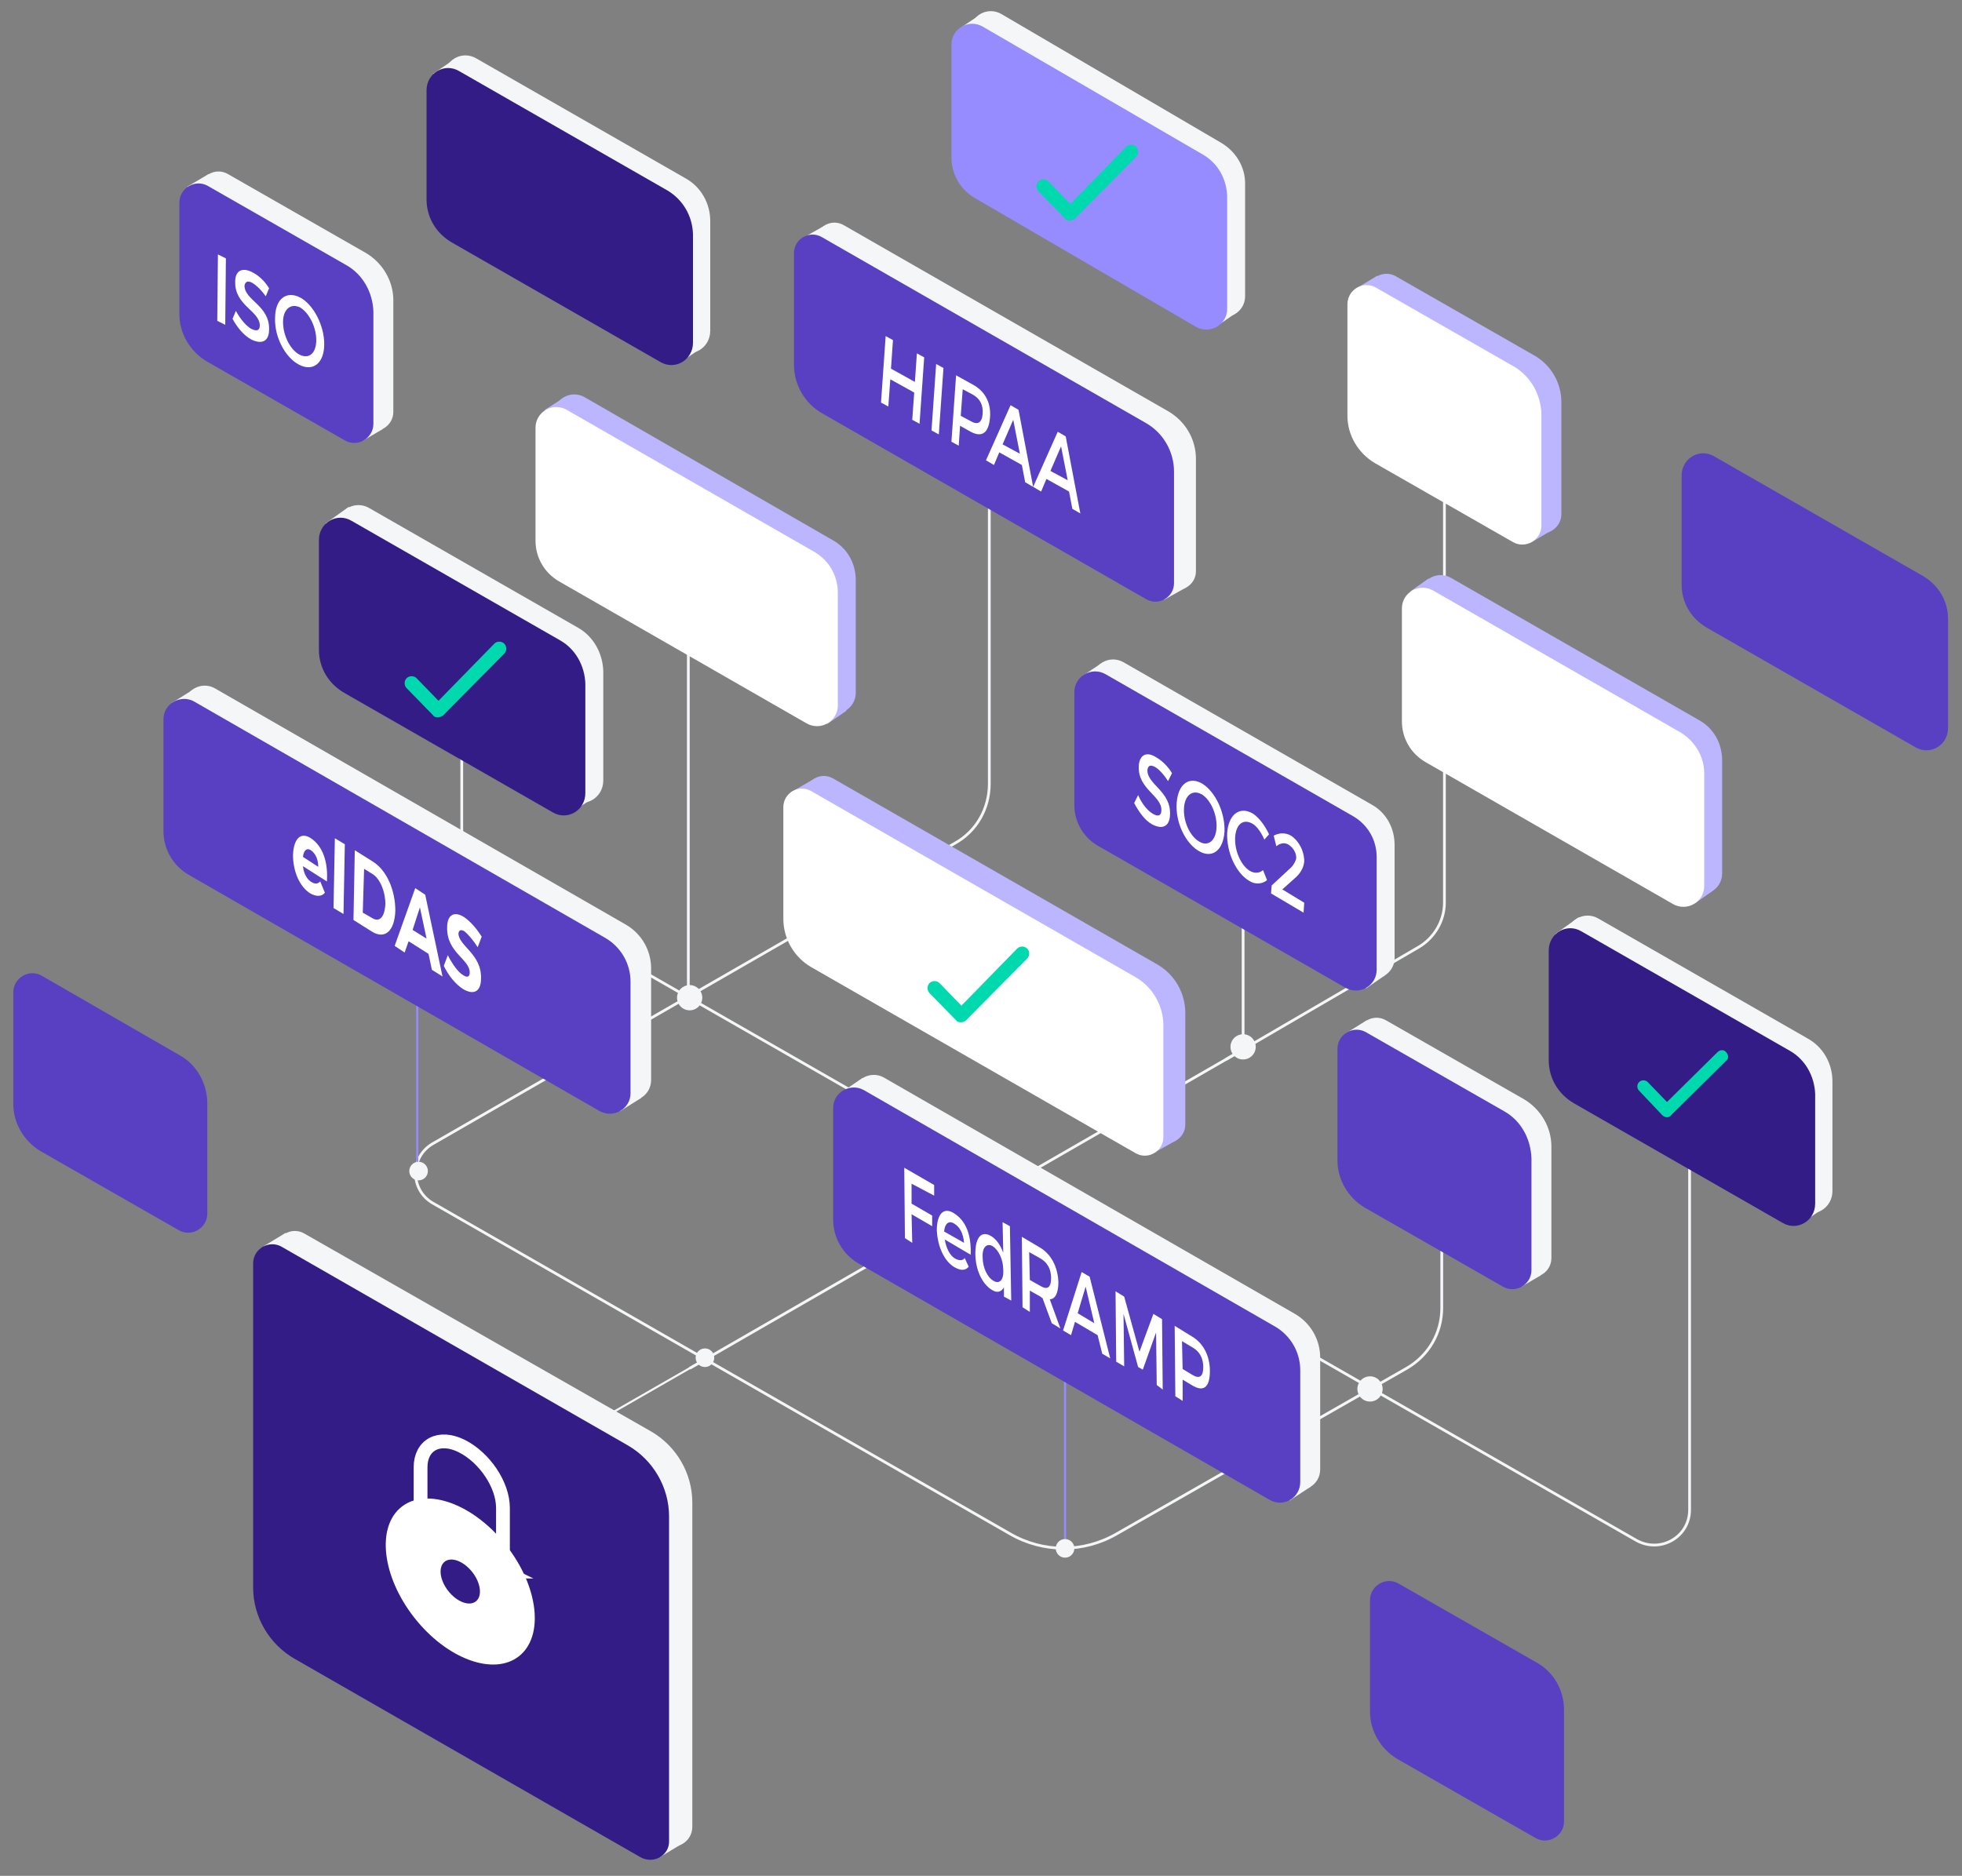 <?xml version="1.0" encoding="utf-8"?>
<!-- Generator: Adobe Illustrator 23.0.4, SVG Export Plug-In . SVG Version: 6.00 Build 0)  -->
<svg version="1.1" id="Layer_1" xmlns="http://www.w3.org/2000/svg" xmlns:xlink="http://www.w3.org/1999/xlink" x="0px" y="0px"
	 viewBox="0 0 295.3 282.4" style="enable-background:new 0 0 295.3 282.4;" xml:space="preserve">
<rect x="0" y="0" width="295.3" height="282.4" fill="#808080" stroke="none"/>
<style type="text/css">
	.st0{fill:none;stroke:#968BFF;stroke-width:0.311;stroke-miterlimit:10;}
	.st1{fill:none;stroke:#F4F6F8;stroke-width:0.311;stroke-miterlimit:10;}
	.st2{fill:none;stroke:#FFFFFF;stroke-width:0.311;stroke-miterlimit:10;}
	.st3{fill:none;stroke:#F4F6F8;stroke-width:0.415;stroke-miterlimit:10;}
	.st4{fill:#F4F6F8;}
	.st5{fill:#BCB5FF;}
	.st6{fill:#FFFFFF;}
	.st7{fill:#5940C3;}
	.st8{fill:#331C86;}
	.st9{fill:none;stroke:#FFFFFF;stroke-width:2.075;stroke-miterlimit:10;}
	.st10{fill:#968BFF;}
	.st11{fill:#00D9AD;}
</style>
<line class="st0" x1="160.3" y1="232.6" x2="160.3" y2="204"/>
<line class="st1" x1="68.6" y1="226.2" x2="106.2" y2="204.6"/>
<g>
	<path class="st2" d="M80.9,192"/>
</g>
<g>
	<line class="st3" x1="103.6" y1="97.2" x2="103.6" y2="151.2"/>
</g>
<path class="st3" d="M217,174v22.9c0,3.8-2,7.2-5.3,9.1l-43.6,24.9c-5,2.9-11.1,2.9-16.1,0l-86.9-49.8c-3.4-2-3.4-6.9,0-8.9
	l78.7-45.3c3.2-1.8,5.1-5.2,5.1-8.9V66.5"/>
<line class="st0" x1="62.8" y1="149.5" x2="62.8" y2="176.8"/>
<circle class="st4" cx="160.3" cy="233.1" r="1.4"/>
<polyline class="st3" points="103.8,206 187.1,158 187.1,126.2 "/>
<g>
	<polygon class="st5" points="86.1,63.7 85,59.8 82,61.7 84.2,65.5 	"/>
	<g>
		<path class="st5" d="M125.3,81.3L88,59.8c-2.1-1.2-4.7,0.3-4.7,2.7v17c0,2.5,1.3,4.8,3.5,6.1l37.3,21.4c2.1,1.2,4.7-0.3,4.7-2.7
			v-17C128.8,84.8,127.5,82.5,125.3,81.3z"/>
		<polyline class="st5" points="125.3,103.6 125.4,103.7 127.4,107 124.5,109 122.3,105.2 		"/>
		<path class="st6" d="M122.6,83.1L85.3,61.7c-2.1-1.2-4.7,0.3-4.7,2.7v17c0,2.5,1.3,4.8,3.5,6.1l37.3,21.4c2.1,1.2,4.7-0.3,4.7-2.7
			v-17C126.1,86.7,124.8,84.4,122.6,83.1z"/>
	</g>
</g>
<g>
	<path class="st3" d="M69.5,104.5v26.1l176.8,101.3c3.6,2,8-0.5,8-4.6v-59.5"/>
</g>
<g>
	<path class="st4" d="M194.1,223.9l-61.9-35.6c-2.4-1.4-3.8-3.9-3.8-6.6v-16.8c0-2.4,2.6-3.8,4.6-2.7l61.9,35.6
		c2.4,1.4,3.8,3.9,3.8,6.6v16.8C198.7,223.6,196.2,225,194.1,223.9z"/>
	<polygon class="st4" points="192,222 194.1,225.9 197.3,223.8 194.3,219 	"/>
	<polygon class="st4" points="131.9,166.2 129.8,162.3 126.7,164.4 129.7,169.3 	"/>
	<path class="st7" d="M191.1,225.8l-61.9-35.6c-2.4-1.4-3.8-3.9-3.8-6.6v-16.8c0-2.4,2.6-3.8,4.6-2.7l61.9,35.6
		c2.4,1.4,3.8,3.9,3.8,6.6v16.8C195.7,225.5,193.2,227,191.1,225.8z"/>
</g>
<g>
	<path class="st4" d="M272,156.3l-31.4-18c-2.2-1.3-4.9,0.3-4.9,2.9v16.5c0,2.7,1.4,5.1,3.8,6.5l31.4,18c2.2,1.3,4.9-0.3,4.9-2.9
		v-16.5C275.8,160.1,274.4,157.6,272,156.3z"/>
	<polygon class="st4" points="271.4,176.6 274.3,182 271.1,184.2 268,178.4 	"/>
	<polygon class="st4" points="240.2,144.1 237.6,138.1 234.1,140.6 236,146.7 	"/>
	<path class="st8" d="M269.4,158.2l-31.4-18c-2.2-1.3-4.9,0.3-4.9,2.9v16.5c0,2.7,1.4,5.1,3.8,6.5l31.4,18c2.2,1.3,4.9-0.3,4.9-2.9
		v-16.5C273.1,162,271.7,159.5,269.4,158.2z"/>
</g>
<path class="st7" d="M289.4,86.7l-31.4-18c-2.2-1.3-4.9,0.3-4.9,2.9V88c0,2.7,1.4,5.1,3.8,6.5l31.4,18c2.2,1.3,4.9-0.3,4.9-2.9V93.2
	C293.2,90.5,291.8,88.1,289.4,86.7z"/>
<path class="st3" d="M184.5,159.5l29-16.9c2.4-1.4,3.9-4,3.9-6.7V69.1"/>
<g>
	<path class="st5" d="M255.7,108.4l-37.3-21.4c-2.1-1.2-4.7,0.3-4.7,2.7v17c0,2.5,1.3,4.8,3.5,6.1l37.3,21.4
		c2.1,1.2,4.7-0.3,4.7-2.7v-17C259.2,111.9,257.9,109.6,255.7,108.4z"/>
	<polygon class="st5" points="216.6,88.5 215,87.1 212.3,89 214.1,91.1 	"/>
	<polygon class="st5" points="253.5,134.6 255.1,136 257.8,134.1 256,132 	"/>
	<path class="st6" d="M253,110.3l-37.3-21.4c-2.1-1.2-4.7,0.3-4.7,2.7v17c0,2.5,1.3,4.8,3.5,6.1l37.3,21.4c2.1,1.2,4.7-0.3,4.7-2.7
		v-17C256.5,113.9,255.1,111.6,253,110.3z"/>
</g>
<g>
	<path class="st5" d="M174.2,145.2l-48.8-28c-1.9-1.1-4.2,0.3-4.2,2.4v16.8c0,3,1.6,5.8,4.2,7.3l48.8,28c1.9,1.1,4.2-0.3,4.2-2.4
		v-16.8C178.4,149.5,176.8,146.7,174.2,145.2z"/>
	<polygon class="st5" points="122.8,120.8 122.8,117.1 119,119.3 121,121.9 	"/>
	<polygon class="st5" points="173.6,170 173.6,173.6 177,171.7 175.3,168.8 	"/>
	<path class="st6" d="M170.9,147.1l-48.8-28c-1.9-1.1-4.2,0.3-4.2,2.4v16.8c0,3,1.6,5.8,4.2,7.3l48.8,28c1.9,1.1,4.2-0.3,4.2-2.4
		v-16.8C175.1,151.4,173.5,148.6,170.9,147.1z"/>
</g>
<circle class="st4" cx="106.1" cy="204.4" r="1.4"/>
<circle class="st4" cx="63" cy="176.3" r="1.4"/>
<g>
	<g>
		<path class="st4" d="M99.8,277.6l-52.1-29.9c-3.8-2.2-6.2-6.3-6.2-10.7v-48.8c0-2.2,2.4-3.6,4.3-2.5L98,215.5
			c3.8,2.2,6.2,6.3,6.2,10.7v48.8C104.2,277.3,101.8,278.7,99.8,277.6z"/>
		<polyline class="st4" points="45.8,189.5 43,185.6 39.7,187.6 43.2,196.6 		"/>
		<polyline class="st4" points="96.5,275.7 99.3,279.6 102.6,277.6 99.1,268.6 		"/>
		<path class="st8" d="M96.4,279.6l-52.1-29.9c-3.8-2.2-6.2-6.3-6.2-10.7v-48.8c0-2.2,2.4-3.6,4.3-2.5l52.1,29.9
			c3.8,2.2,6.2,6.3,6.2,10.7v48.8C100.8,279.3,98.4,280.7,96.4,279.6z"/>
	</g>
	<g>
		<g>
			<path class="st9" d="M75.8,236.6l-12.5-6.1v-9.6c0-3.4,2.8-4.9,6.2-3.2h0c3.4,1.7,6.2,5.8,6.2,9.3V236.6z"/>
		</g>
		
			<ellipse transform="matrix(0.787 -0.617 0.617 0.787 -132.11 93.546)" class="st6" cx="69.3" cy="238" rx="8.8" ry="14.3"/>
		<ellipse transform="matrix(0.787 -0.617 0.617 0.787 -132.11 93.546)" class="st8" cx="69.3" cy="238" rx="2.3" ry="3.8"/>
	</g>
</g>
<g>
	<path class="st4" d="M93.4,165.3l-61.9-35.6c-2.4-1.4-3.8-3.9-3.8-6.6v-16.8c0-2.4,2.6-3.8,4.6-2.7l61.9,35.6
		c2.4,1.4,3.8,3.9,3.8,6.6v16.8C98,165,95.4,166.5,93.4,165.3z"/>
	<polygon class="st4" points="91.2,163.5 93.3,167.3 96.5,165.3 93.5,160.4 	"/>
	<polygon class="st4" points="31.1,107.6 29.1,103.8 25.9,105.8 28.9,110.7 	"/>
	<path class="st7" d="M90.3,167.3l-61.9-35.6c-2.4-1.4-3.8-3.9-3.8-6.6v-16.8c0-2.4,2.6-3.8,4.6-2.7l61.9,35.6
		c2.4,1.4,3.8,3.9,3.8,6.6v16.8C94.9,166.9,92.4,168.4,90.3,167.3z"/>
</g>
<g>
	<path class="st4" d="M175.8,61.9l-48.8-28c-1.9-1.1-4.2,0.3-4.2,2.4v16.8c0,3,1.6,5.8,4.2,7.3l48.8,28c1.9,1.1,4.2-0.3,4.2-2.4
		V69.1C180,66.1,178.4,63.4,175.8,61.9z"/>
	<polygon class="st4" points="124.4,37.4 124.4,33.8 120.7,35.9 122.7,38.6 	"/>
	<polygon class="st4" points="175.2,86.6 175.2,90.3 178.6,88.4 177,85.5 	"/>
	<path class="st7" d="M172.5,63.7l-48.8-28c-1.9-1.1-4.2,0.3-4.2,2.4v16.8c0,3,1.6,5.8,4.2,7.3l48.8,28c1.9,1.1,4.2-0.3,4.2-2.4V71
		C176.7,68,175.1,65.2,172.5,63.7z"/>
</g>
<g>
	<path class="st4" d="M229.4,165.5l-20.8-11.9c-1.9-1.1-4.3,0.3-4.3,2.5v16.8c0,2.9,1.6,5.6,4.1,7.1l20.8,11.9
		c1.9,1.1,4.3-0.3,4.3-2.5v-16.8C233.5,169.7,231.9,167,229.4,165.5z"/>
	<polygon class="st4" points="207.9,157.6 205.7,153.6 202.5,155.6 205.8,162 	"/>
	<polygon class="st4" points="226.5,189.9 229,193.7 231.9,192 228.6,185.6 	"/>
	<path class="st7" d="M226.4,167.3l-20.8-11.9c-1.9-1.1-4.3,0.3-4.3,2.5v16.8c0,2.9,1.6,5.6,4.1,7.1l20.8,11.9
		c1.9,1.1,4.3-0.3,4.3-2.5v-16.8C230.4,171.4,228.9,168.7,226.4,167.3z"/>
</g>
<circle class="st4" cx="187.1" cy="157.6" r="1.9"/>
<circle class="st4" cx="103.8" cy="150.2" r="1.9"/>
<circle class="st4" cx="206.2" cy="209.1" r="1.9"/>
<path class="st5" d="M230.9,53.5l-20.8-11.9c-1.9-1.1-4.3,0.3-4.3,2.5v16.8c0,2.9,1.6,5.6,4.1,7.1l20.8,11.9
	c1.9,1.1,4.3-0.3,4.3-2.5V60.5C235,57.6,233.4,54.9,230.9,53.5z"/>
<polygon class="st5" points="209.4,45.5 207.3,41.5 204,43.5 207.3,49.9 "/>
<polygon class="st5" points="228.1,77.8 230.4,81.7 233.6,79.8 230.2,73.4 "/>
<path class="st6" d="M227.9,55.2l-20.8-11.9c-1.9-1.1-4.3,0.3-4.3,2.5v16.8c0,2.9,1.6,5.6,4.1,7.1l20.8,11.9
	c1.9,1.1,4.3-0.3,4.3-2.5V62.3C231.9,59.4,230.4,56.7,227.9,55.2z"/>
<path class="st7" d="M27.1,158.9L6.3,146.9c-1.9-1.1-4.3,0.3-4.3,2.5v16.8c0,2.9,1.6,5.6,4.1,7.1l20.8,11.9c1.9,1.1,4.3-0.3,4.3-2.5
	v-16.8C31.1,163,29.6,160.3,27.1,158.9z"/>
<path class="st7" d="M231.3,250.3l-20.8-11.9c-1.9-1.1-4.3,0.3-4.3,2.5v16.8c0,2.9,1.6,5.6,4.1,7.1l20.8,11.9
	c1.9,1.1,4.3-0.3,4.3-2.5v-16.8C235.4,254.4,233.8,251.7,231.3,250.3z"/>
<g>
	<path class="st4" d="M206.4,121.1l-37.3-21.4c-2.1-1.2-4.7,0.3-4.7,2.7v17c0,2.5,1.3,4.8,3.5,6.1l37.3,21.4
		c2.1,1.2,4.7-0.3,4.7-2.7v-17C209.9,124.6,208.6,122.3,206.4,121.1z"/>
	<polygon class="st4" points="168.4,104 165.7,99.9 163,101.7 165.7,104.9 	"/>
	<polyline class="st4" points="206.4,143.4 206.5,143.6 208.5,146.8 205.6,148.8 203.4,145.1 	"/>
	<path class="st7" d="M203.7,122.9l-37.3-21.4c-2.1-1.2-4.7,0.3-4.7,2.7v17c0,2.5,1.3,4.8,3.5,6.1l37.3,21.4
		c2.1,1.2,4.7-0.3,4.7-2.7v-17C207.2,126.5,205.9,124.2,203.7,122.9z"/>
</g>
<g>
	<path class="st4" d="M87,94.5l-31.4-18c-2.2-1.3-4.9,0.3-4.9,2.9v16.5c0,2.7,1.4,5.1,3.8,6.5l31.4,18c2.2,1.3,4.9-0.3,4.9-2.9
		v-16.5C90.7,98.3,89.3,95.8,87,94.5z"/>
	<polygon class="st4" points="86.3,114.8 89.2,120.2 86,122.3 82.9,116.6 	"/>
	<polygon class="st4" points="55.1,82.2 52.5,76.3 49,78.8 50.9,84.8 	"/>
	<path class="st8" d="M84.3,96.4l-31.4-18c-2.2-1.3-4.9,0.3-4.9,2.9v16.5c0,2.7,1.4,5.1,3.8,6.5l31.4,18c2.2,1.3,4.9-0.3,4.9-2.9
		v-16.5C88,100.2,86.6,97.7,84.3,96.4z"/>
</g>
<g>
	<path class="st4" d="M103.1,26.8l-31.4-18c-2.2-1.3-4.9,0.3-4.9,2.9v16.5c0,2.7,1.4,5.1,3.8,6.5l31.4,18c2.2,1.3,4.9-0.3,4.9-2.9
		V33.3C106.9,30.6,105.5,28.1,103.1,26.8z"/>
	<polygon class="st4" points="102.5,47.1 105.4,52.5 102.2,54.7 99.1,49 	"/>
	<polygon class="st4" points="71.3,14.6 68.7,8.7 65.2,11.1 67.1,17.2 	"/>
	<path class="st8" d="M100.5,28.7l-31.4-18c-2.2-1.3-4.9,0.3-4.9,2.9V30c0,2.7,1.4,5.1,3.8,6.5l31.4,18c2.2,1.3,4.9-0.3,4.9-2.9
		V35.2C104.2,32.5,102.8,30.1,100.5,28.7z"/>
</g>
<g>
	<path class="st4" d="M55.1,38.1L34.3,26.2c-1.9-1.1-4.3,0.3-4.3,2.5v16.8c0,2.9,1.6,5.6,4.1,7.1l20.8,11.9c1.9,1.1,4.3-0.3,4.3-2.5
		V45.2C59.2,42.3,57.6,39.6,55.1,38.1z"/>
	<polygon class="st4" points="33.6,30.2 31.4,26.2 28.2,28.1 31.5,34.6 	"/>
	<polygon class="st4" points="52.2,62.5 54.7,66.3 57.6,64.6 54.3,58.1 	"/>
	<path class="st7" d="M52.1,39.9L31.3,28c-1.9-1.1-4.3,0.3-4.3,2.5v16.8c0,2.9,1.6,5.6,4.1,7.1l20.8,11.9c1.9,1.1,4.3-0.3,4.3-2.5
		V46.9C56.1,44,54.6,41.3,52.1,39.9z"/>
</g>
<g>
	<polygon class="st4" points="148.7,6 147.7,2.1 144.7,4.1 146.9,7.8 	"/>
	<g>
		<path class="st4" d="M183.8,21.5L150.7,2.1c-2.1-1.2-4.7,0.3-4.7,2.7v17c0,2.5,1.3,4.8,3.5,6.1l33.2,19.4c2.1,1.2,4.7-0.3,4.7-2.7
			v-17C187.4,25.1,186,22.8,183.8,21.5z"/>
		<polyline class="st4" points="183.8,43.8 183.9,44 185.9,47.2 183,49.2 180.8,45.5 		"/>
		<path class="st10" d="M181.1,23.3L147.9,4c-2.1-1.2-4.7,0.3-4.7,2.7v17c0,2.5,1.3,4.8,3.5,6.1L180,49.2c2.1,1.2,4.7-0.3,4.7-2.7
			v-17C184.6,26.9,183.3,24.6,181.1,23.3z"/>
	</g>
</g>
<path class="st11" d="M161,33.2C161,33.2,161,33.2,161,33.2c-0.3,0-0.6-0.1-0.7-0.3l-4-4.1c-0.4-0.4-0.4-1.1,0-1.5
	c0.4-0.4,1.1-0.4,1.5,0l3.3,3.4l8.4-8.6c0.4-0.4,1.1-0.4,1.5,0c0.4,0.4,0.4,1.1,0,1.5l-9.2,9.3C161.5,33.1,161.3,33.2,161,33.2z"/>
<path class="st11" d="M250.9,168.2C250.9,168.2,250.9,168.2,250.9,168.2c-0.2,0-0.5-0.1-0.7-0.3l-3.5-3.7c-0.4-0.4-0.3-1,0-1.3
	c0.4-0.4,1-0.3,1.3,0l2.9,3l7.6-7.5c0.4-0.4,1-0.4,1.3,0c0.4,0.4,0.4,1,0,1.3l-8.2,8.1C251.4,168.1,251.1,168.2,250.9,168.2z"/>
<path class="st11" d="M65.9,108C65.9,108,65.9,108,65.9,108c-0.3,0-0.6-0.1-0.7-0.3l-4-4.1c-0.4-0.4-0.4-1.1,0-1.5
	c0.4-0.4,1.1-0.4,1.5,0l3.3,3.4l8.4-8.6c0.4-0.4,1.1-0.4,1.5,0c0.4,0.4,0.4,1.1,0,1.5l-9.2,9.3C66.4,107.9,66.1,108,65.9,108z"/>
<path class="st11" d="M144.6,153.9C144.6,153.9,144.6,153.9,144.6,153.9c-0.3,0-0.6-0.1-0.7-0.3l-4-4.1c-0.4-0.4-0.4-1.1,0-1.5
	c0.4-0.4,1.1-0.4,1.5,0l3.3,3.4l8.4-8.6c0.4-0.4,1.1-0.4,1.5,0c0.4,0.4,0.4,1.1,0,1.5l-9.2,9.3C145.2,153.8,144.9,153.9,144.6,153.9
	z"/>
<g>
	<path class="st6" d="M32.7,48.3l0.1-10l1.2,0.6l-0.1,10L32.7,48.3z"/>
	<path class="st6" d="M40.5,43.4L40,44.6c-0.8-1.1-1.5-1.7-2-2c-0.7-0.4-1.1-0.2-1.2,0.4c0,2.2,3.8,3,3.7,6.6c0,1.8-1.1,2.3-2.7,1.5
		c-1.1-0.6-2.1-1.8-2.8-3.1l0.5-1.2c0.7,1.3,1.6,2.3,2.3,2.7c0.8,0.4,1.3,0.3,1.3-0.5c0-2.2-3.8-3-3.7-6.6c0-1.7,1.1-2.2,2.6-1.4
		C39,41.5,39.9,42.4,40.5,43.4z"/>
	<path class="st6" d="M48.8,51.8c0,2.9-1.7,4.2-3.8,3.1c-2.1-1.1-3.7-4.2-3.6-7c0-2.9,1.7-4.2,3.8-3.1C47.2,45.9,48.8,49,48.8,51.8z
		 M42.6,48.5c0,2,1.1,4.2,2.5,4.9c1.4,0.7,2.5-0.2,2.5-2.2c0-2-1.1-4.1-2.4-4.9C43.8,45.6,42.6,46.5,42.6,48.5z"/>
</g>
<g>
	<path class="st6" d="M137.3,63.2l0.3-4.1l-3.6-2l-0.3,4.1l-1.1-0.6l0.7-10l1.1,0.6l-0.3,4.3l3.6,2l0.3-4.3l1.1,0.6l-0.7,10
		L137.3,63.2z"/>
	<path class="st6" d="M140.2,64.8l0.7-10l1.1,0.6l-0.7,10L140.2,64.8z"/>
	<path class="st6" d="M146.6,58c1.7,1,2.6,2.7,2.4,4.9c-0.2,2.3-1.2,3-2.9,2.1l-1.6-0.9l-0.2,3l-1.1-0.6l0.7-10L146.6,58z
		 M144.6,62.6l1.5,0.8c1,0.6,1.7,0.3,1.8-1.1c0.1-1.3-0.4-2.3-1.5-2.9l-1.5-0.8L144.6,62.6z"/>
	<path class="st6" d="M150.4,68.1l-0.8,1.9l-1.2-0.7l3.7-8.3l1.2,0.7l2.2,11.6l-1.2-0.7l-0.5-2.6L150.4,68.1z M152.5,63.2l-1.6,3.7
		l2.6,1.4L152.5,63.2z"/>
	<path class="st6" d="M157.5,72.1l-0.8,1.9l-1.2-0.7l3.7-8.3l1.2,0.7l2.2,11.6l-1.2-0.7l-0.5-2.6L157.5,72.1z M159.7,67.2l-1.6,3.7
		l2.6,1.4L159.7,67.2z"/>
</g>
<g>
	<path class="st6" d="M176.4,116.4l-0.6,1.2c-0.7-1.1-1.4-1.8-1.9-2.1c-0.7-0.4-1.1-0.3-1.2,0.4c-0.1,2.2,3.6,3.2,3.4,6.8
		c-0.1,1.8-1.2,2.2-2.7,1.4c-1.1-0.6-2-1.9-2.7-3.2l0.6-1.2c0.6,1.4,1.5,2.4,2.2,2.8c0.8,0.5,1.3,0.3,1.3-0.5
		c0.1-2.2-3.6-3.2-3.4-6.7c0.1-1.7,1.2-2.2,2.6-1.3C174.9,114.5,175.8,115.4,176.4,116.4z"/>
	<path class="st6" d="M184.3,125.2c-0.2,2.9-1.9,4.1-3.9,2.9c-2-1.2-3.5-4.3-3.3-7.2c0.2-2.9,1.9-4.1,3.9-2.9
		C183,119.3,184.4,122.4,184.3,125.2z M178.2,121.7c-0.1,2,0.9,4.2,2.3,5c1.3,0.8,2.5-0.1,2.6-2.1c0.1-2-0.9-4.2-2.2-5
		C179.5,118.8,178.3,119.7,178.2,121.7z"/>
	<path class="st6" d="M191,125.6l-0.7,0.8c-0.5-1.1-1.1-2-1.8-2.4c-1.4-0.8-2.5,0.1-2.6,2.1c-0.1,2,0.9,4.2,2.2,5
		c0.7,0.4,1.4,0.4,2-0.1l0.6,1.5c-0.7,0.6-1.8,0.7-2.7,0.1c-2-1.2-3.4-4.3-3.3-7.2c0.2-2.8,1.9-4.1,3.9-2.9
		C189.5,123.1,190.4,124.3,191,125.6z"/>
	<path class="st6" d="M196.3,129.7c-0.1,1-0.6,1.8-1.4,2.5l-1.9,1.7l3.3,2l-0.1,1.5l-4.9-2.9l0.1-1.2l2.7-2.5c0.5-0.4,0.9-1.1,1-1.6
		c0-0.8-0.4-1.5-1.1-2c-0.6-0.4-1.3-0.3-1.9,0.2l-0.4-1.6c0.8-0.4,1.7-0.5,2.6,0C195.5,126.6,196.3,128.1,196.3,129.7z"/>
</g>
<g>
	<path class="st6" d="M137.2,178.2l0,3l3.1,1.8l0,1.6l-3.1-1.8l0.1,4.3l-1.1-0.7l-0.1-10.6l4.5,2.6l0,1.6L137.2,178.2z"/>
	<path class="st6" d="M146.1,188.9l-3.9-2.3c0.2,1.3,0.8,2.5,1.6,2.9c0.6,0.3,1.1,0.3,1.4-0.1l0.6,1.3c-0.5,0.6-1.2,0.6-2.1,0.1
		c-1.6-0.9-2.6-3.2-2.7-5.6c0-2.4,1-3.5,2.5-2.6C145.5,183.8,146.2,186.1,146.1,188.9z M145.1,187.1c-0.1-1.3-0.6-2.4-1.5-2.9
		c-0.8-0.5-1.4,0-1.5,1.2L145.1,187.1z"/>
	<path class="st6" d="M152.2,195.8l-1.1-0.6l0-1.4c-0.4,0.7-1,0.9-1.8,0.4c-1.5-0.9-2.5-3.1-2.5-5.5c0-2.4,0.9-3.5,2.4-2.6
		c0.8,0.5,1.4,1.4,1.8,2.5l-0.1-4.6l1.1,0.6L152.2,195.8z M151,191.2c0-1.6-0.7-3-1.6-3.6c-0.9-0.5-1.6,0.2-1.5,1.7
		c0,1.5,0.7,3,1.6,3.5C150.4,193.4,151.1,192.7,151,191.2z"/>
	<path class="st6" d="M156.9,195.4c-0.1,0-0.2-0.1-0.3-0.2l-1.6-0.9l0,3.2l-1.1-0.7l-0.1-10.6l2.7,1.6c1.7,1,2.7,2.9,2.8,5.2
		c0,1.7-0.5,2.6-1.3,2.6l1.6,4.4l-1.3-0.8L156.9,195.4z M156.6,193.6c1,0.6,1.6,0.3,1.6-1.2c0-1.4-0.6-2.4-1.7-3l-1.6-0.9l0.1,4.2
		L156.6,193.6z"/>
	<path class="st6" d="M161.8,199l-0.6,2l-1.2-0.7l2.8-8.8l1.2,0.7l3.1,12.3l-1.2-0.7l-0.7-2.8L161.8,199z M163.4,193.7l-1.2,4
		l2.5,1.5L163.4,193.7z"/>
	<path class="st6" d="M174.1,208.5l-0.1-7.9l-2,5.6l-0.7-0.4l-2.2-8l0.1,7.9L168,205l-0.1-10.6l1.3,0.8l2.3,8.3l2.1-5.7l1.3,0.8
		l0.1,10.6L174.1,208.5z"/>
	<path class="st6" d="M179.4,201.2c1.7,1,2.7,2.9,2.7,5.2c0,2.4-0.9,3.2-2.6,2.2l-1.5-0.9l0,3.2l-1.1-0.7l-0.1-10.6L179.4,201.2z
		 M178,206.1l1.5,0.9c1,0.6,1.6,0.3,1.6-1.2c0-1.4-0.6-2.4-1.7-3l-1.5-0.9L178,206.1z"/>
</g>
<g>
	<path class="st6" d="M49.2,132.7l-3.6-2.3c0.1,1.1,0.6,2,1.3,2.4c0.5,0.3,0.9,0.3,1.3-0.1l0.7,1.7c-0.5,0.6-1.3,0.6-2.2,0.1
		c-1.6-1-2.6-3.3-2.6-5.8c0.1-2.5,1.2-3.5,2.7-2.5C48.6,127.4,49.4,129.8,49.2,132.7z M47.9,130.5c0-1.1-0.4-2-1.1-2.5
		c-0.6-0.4-1.1,0-1.2,1L47.9,130.5z"/>
	<path class="st6" d="M50.2,136.7l0.2-10.5l1.5,0.9l-0.2,10.5L50.2,136.7z"/>
	<path class="st6" d="M56.1,129.7c2.1,1.3,3.4,4.3,3.4,7.4c-0.1,3.1-1.6,4.4-3.6,3.1l-2.7-1.7l0.2-10.5L56.1,129.7z M54.6,137.4
		l1.4,0.8c1.1,0.7,1.9-0.1,2-2.1c0-1.9-0.8-3.8-1.9-4.5l-1.3-0.8L54.6,137.4z"/>
	<path class="st6" d="M61.5,141.7l-0.6,1.7l-1.5-1l3.1-8.7l1.5,1l2.6,12.3l-1.6-1l-0.5-2.4L61.5,141.7z M63.2,136.6l-1.1,3.4
		l2.1,1.3L63.2,136.6z"/>
	<path class="st6" d="M72.5,141l-0.6,1.6c-0.7-1.1-1.5-2-2-2.4c-0.5-0.3-0.8-0.2-0.9,0.3c0,1.9,3.5,3.1,3.4,6.8
		c0,2.1-1.2,2.5-2.7,1.6c-1.1-0.7-2.2-2-2.9-3.5l0.6-1.6c0.7,1.4,1.6,2.6,2.3,3c0.6,0.4,1,0.3,1-0.4c0-2-3.5-3-3.4-6.8
		c0-1.9,1.1-2.5,2.6-1.5C70.9,138.8,71.8,139.9,72.5,141z"/>
</g>
</svg>
